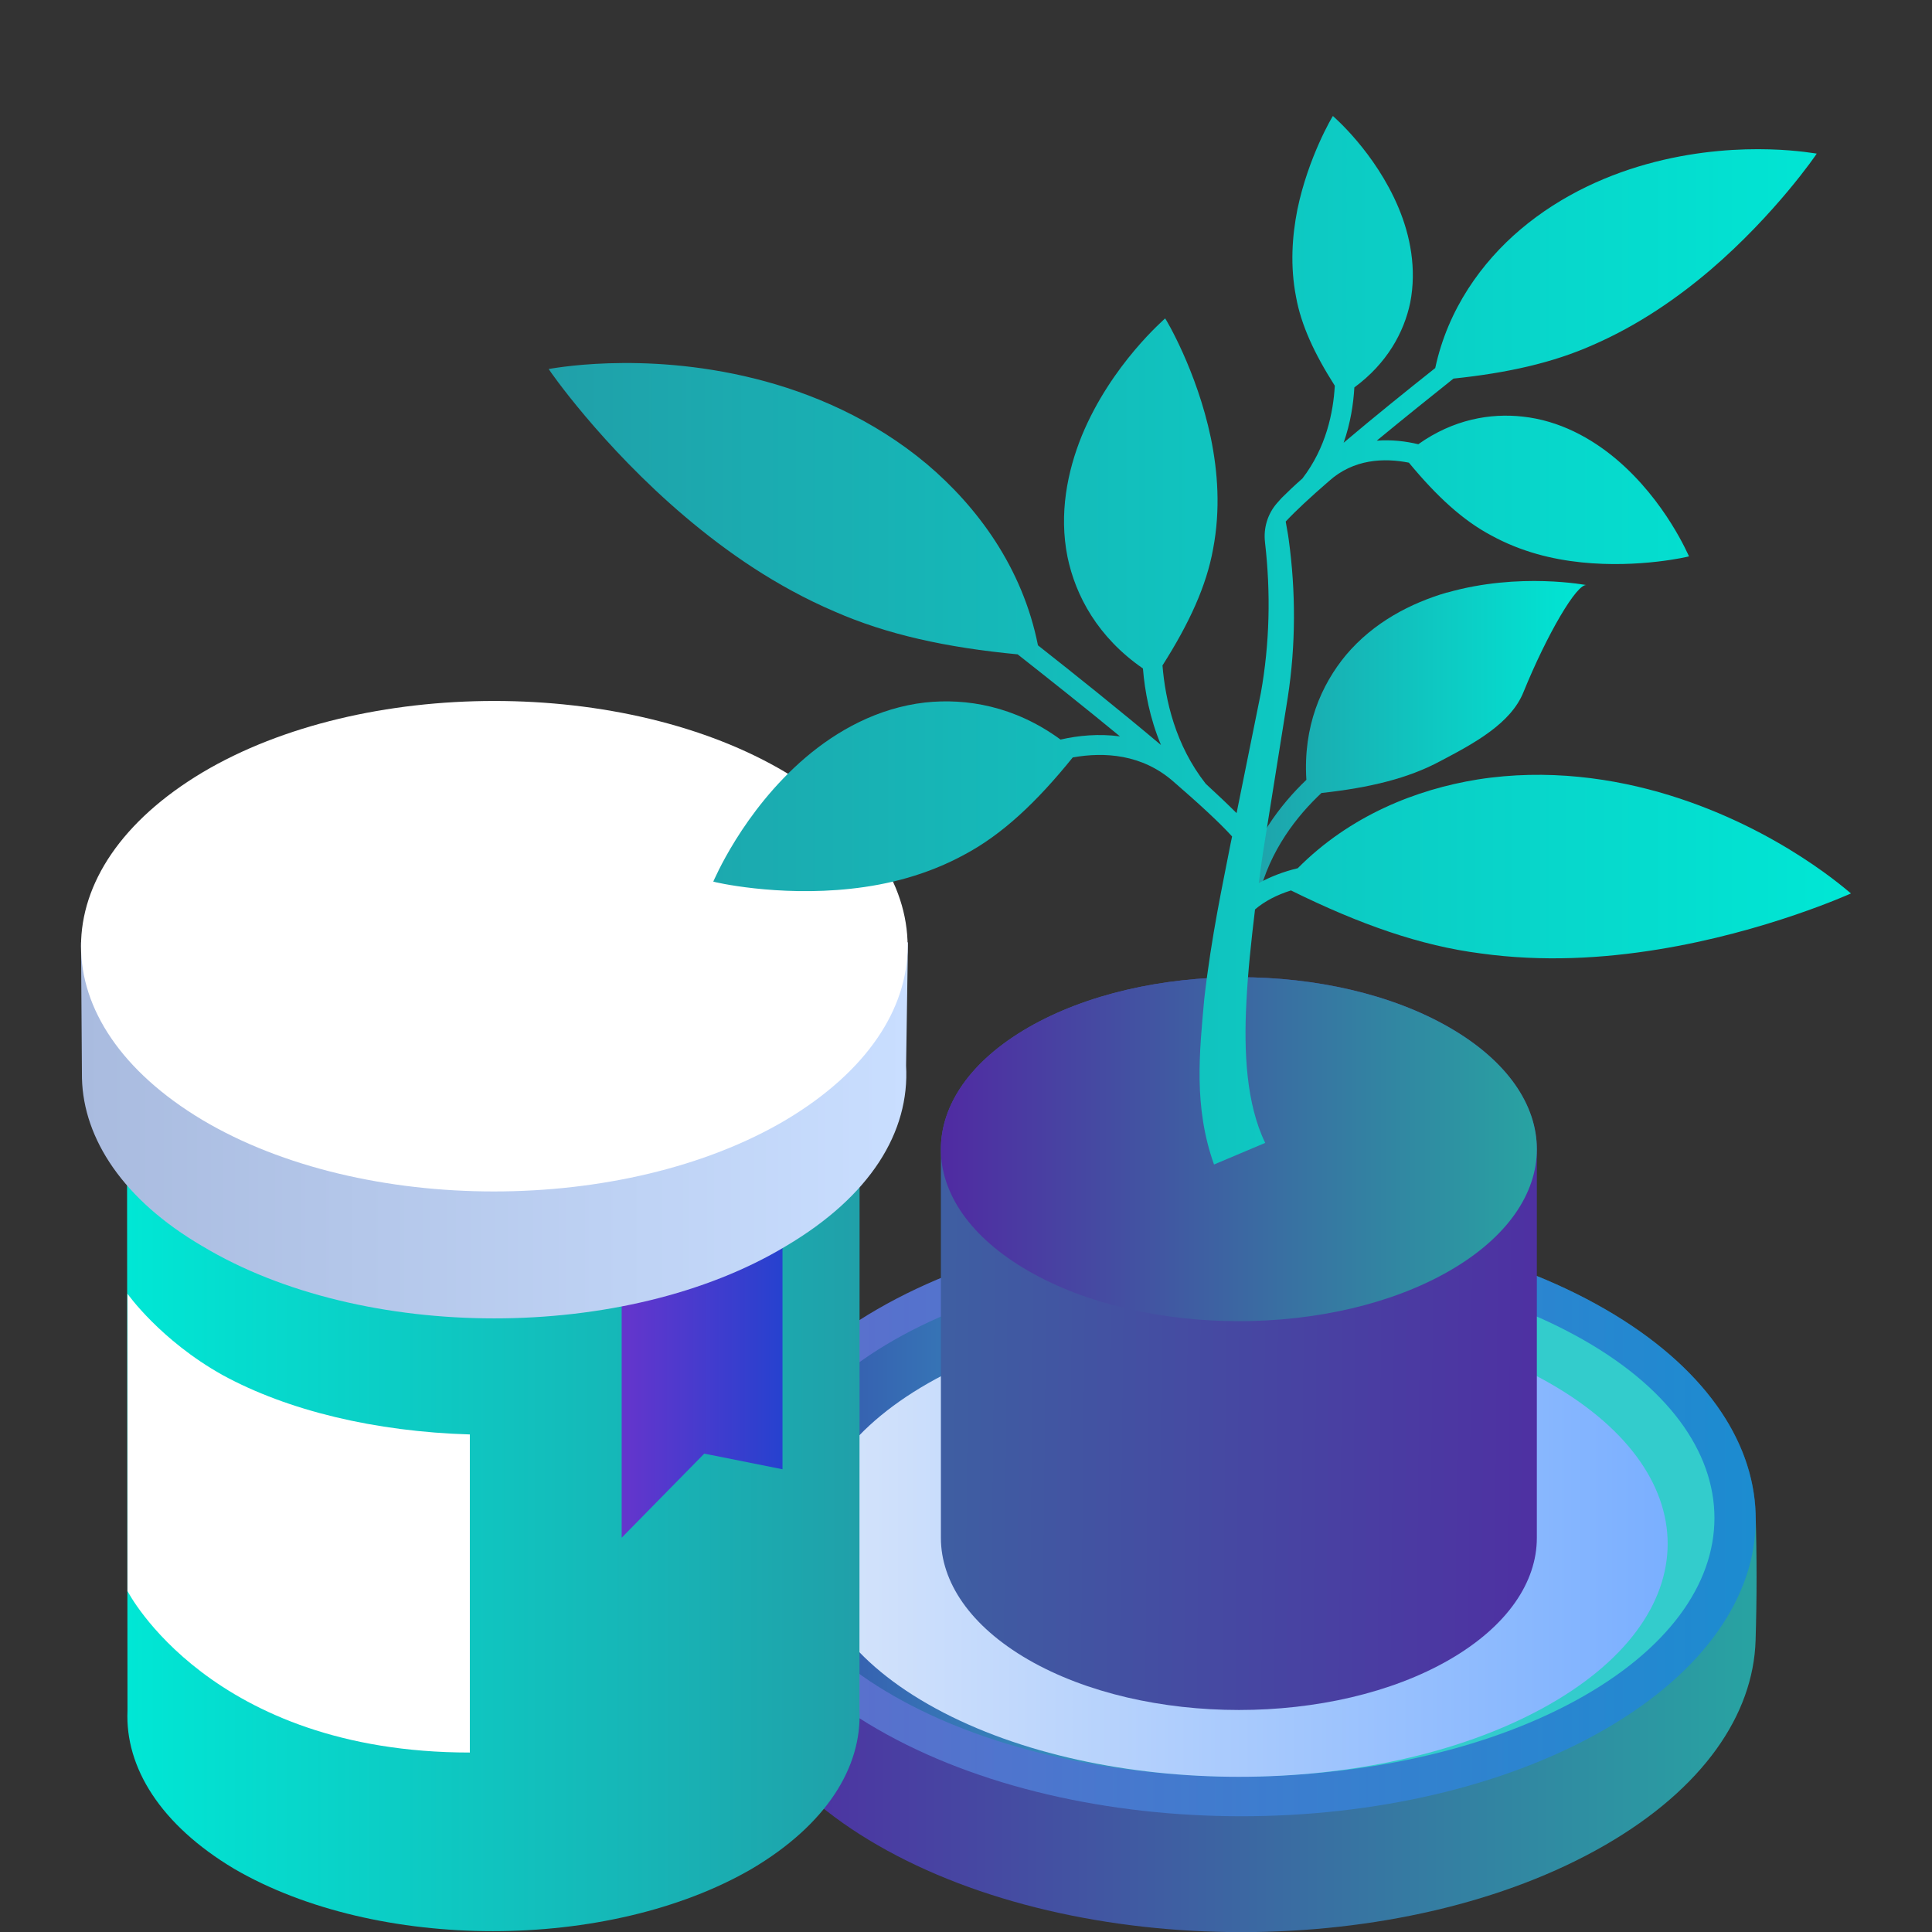 <svg width="90" height="90" viewBox="0 0 90 90" fill="none" xmlns="http://www.w3.org/2000/svg">
<rect x="0" y="0" width="90" height="90" fill="#333333" stroke="none"/>
<g clip-path="url(#clip0_30_2276)">
<path d="M40.877 60.986C50.235 55.579 65.413 55.579 74.772 60.986C79.337 63.624 81.677 67.059 81.782 70.52C81.843 72.483 81.843 74.455 81.782 76.418C81.677 79.879 79.337 83.314 74.772 85.951C65.413 91.358 50.235 91.358 40.877 85.951C36.311 83.314 33.971 79.879 33.866 76.418C33.805 74.455 33.805 72.483 33.866 70.52C33.971 67.067 36.311 63.624 40.877 60.986Z" fill="url(#paint0_linear_30_2276)"/>
<path opacity="0.5" d="M40.877 60.986C31.519 66.393 31.519 75.156 40.877 80.553C50.236 85.96 65.414 85.96 74.772 80.553C84.131 75.147 84.131 66.384 74.772 60.986C65.414 55.579 50.236 55.579 40.877 60.986Z" fill="url(#paint1_linear_30_2276)"/>
<path d="M73.379 62.204C64.731 57.498 50.701 57.498 42.043 62.204C33.394 66.91 33.394 74.533 42.043 79.23C50.692 83.936 64.722 83.936 73.379 79.23C82.028 74.525 82.028 66.901 73.379 62.204Z" fill="url(#paint2_linear_30_2276)"/>
<path d="M71.837 64.237C64.038 59.996 51.393 59.996 43.594 64.237C35.795 68.478 35.795 75.348 43.594 79.59C51.393 83.831 64.038 83.831 71.837 79.59C79.636 75.348 79.636 68.478 71.837 64.237Z" fill="url(#paint3_linear_30_2276)"/>
<path d="M67.526 47.868C62.102 44.74 53.312 44.74 47.897 47.868C45.189 49.437 43.831 51.487 43.831 53.538V71.642C43.831 73.692 45.189 75.743 47.897 77.311C53.321 80.44 62.11 80.44 67.526 77.311C70.234 75.743 71.592 73.692 71.592 71.642V53.538C71.592 51.487 70.234 49.437 67.526 47.868Z" fill="url(#paint4_linear_30_2276)"/>
<path d="M67.525 47.868C72.949 50.996 72.949 56.07 67.525 59.199C62.101 62.327 53.312 62.327 47.896 59.199C42.472 56.07 42.472 50.996 47.896 47.868C53.321 44.74 62.11 44.74 67.525 47.868Z" fill="url(#paint5_linear_30_2276)"/>
<path d="M67.411 27.599C65.728 28.09 63.993 28.984 62.705 30.509C61.548 31.902 60.698 33.847 60.856 36.327C59.655 37.475 58.306 39.202 57.736 41.559L58.63 41.769C59.147 39.605 60.435 37.992 61.557 36.941C63.809 36.695 65.605 36.257 67.086 35.46C68.707 34.61 70.381 33.698 70.968 32.244C72.055 29.571 73.475 27.126 73.921 27.258C73.93 27.266 70.793 26.636 67.402 27.608L67.411 27.599Z" fill="url(#paint6_linear_30_2276)"/>
<path d="M12.108 49.498C15.947 50.208 19.671 50.593 23.535 50.339C25.463 50.208 27.391 49.98 29.319 49.901C33.306 49.743 36.864 48.665 40.045 46.685C40.045 52.46 40.036 79.616 40.036 79.668C40.158 82.315 38.502 84.996 35.023 87.056C28.355 90.929 17.559 90.929 10.908 87.056C7.473 85.005 5.825 82.332 5.939 79.695C5.939 79.633 5.922 54.58 5.913 47.474C7.902 48.42 9.988 49.112 12.108 49.498Z" fill="url(#paint7_linear_30_2276)"/>
<path d="M5.938 74.13C5.938 73.298 5.938 60.267 5.938 60.267C5.938 60.267 7.463 62.432 10.364 64.053C13.413 65.718 17.479 66.691 21.887 66.822V81.64C9.794 81.64 5.947 74.13 5.947 74.13H5.938Z" fill="white"/>
<path d="M31.44 52.959C32.973 54.493 34.814 55.763 36.812 56.745C36.584 57.165 36.452 57.647 36.452 58.138V68.443L32.807 67.716L28.96 71.633V58.138C28.96 56.017 29.608 53.976 30.774 52.267C30.993 52.504 31.212 52.74 31.431 52.959H31.44Z" fill="url(#paint8_linear_30_2276)"/>
<path d="M42.209 49.638C42.384 52.731 40.552 55.72 36.609 58.05C29.169 62.537 16.892 62.537 9.426 58.05C5.737 55.895 3.888 53.047 3.818 50.234L3.774 43.898H42.296L42.209 49.638Z" fill="url(#paint9_linear_30_2276)"/>
<path d="M9.426 35.986C16.892 31.543 29.169 31.543 36.609 35.986C44.171 40.498 44.171 47.658 36.609 52.171C29.108 56.613 16.892 56.613 9.426 52.171C1.89 47.658 1.89 40.498 9.426 35.986Z" fill="white"/>
<path d="M86.225 41.62C86.225 41.62 82.273 43.416 77.226 44.231C74.693 44.643 71.889 44.818 68.98 44.415C66.176 44.056 63.354 43.066 60.138 41.48C59.472 41.69 58.902 41.988 58.464 42.365C58.289 43.819 58.131 45.265 58.061 46.703C57.938 49.016 58.061 51.434 58.938 53.24L56.554 54.247C55.59 51.548 55.879 48.99 56.098 46.545C56.44 43.539 56.966 41.173 57.316 39.35L57.395 38.965C56.817 38.325 55.835 37.423 54.67 36.415C53.207 35.127 51.445 35.022 49.973 35.284C48.282 37.379 46.696 38.86 44.969 39.788C43.199 40.761 41.35 41.217 39.633 41.401C36.198 41.778 33.236 41.086 33.227 41.068C33.236 41.068 34.577 37.799 37.53 35.284C39.002 34.031 40.886 32.98 43.085 32.726C45.022 32.515 47.274 32.892 49.404 34.452C50.245 34.259 51.191 34.172 52.172 34.303C50.525 32.945 48.808 31.587 47.406 30.482C44.093 30.167 41.324 29.562 38.87 28.484C36.172 27.328 33.867 25.724 31.913 24.068C28.022 20.773 25.56 17.215 25.56 17.189C25.542 17.207 29.845 16.313 35.155 17.636C37.793 18.293 40.676 19.52 43.182 21.623C45.53 23.612 47.633 26.443 48.352 30.062C50.078 31.42 52.199 33.12 54.083 34.706C53.557 33.444 53.329 32.2 53.242 31.14C51.139 29.685 50.105 27.757 49.728 25.943C49.325 23.928 49.719 21.965 50.394 20.3C51.769 16.961 54.276 14.849 54.276 14.832C54.293 14.832 55.748 17.259 56.405 20.396C56.729 21.974 56.861 23.735 56.51 25.575C56.203 27.284 55.406 29.028 54.153 30.999C54.284 32.603 54.749 34.706 56.168 36.511C56.729 37.028 57.202 37.475 57.605 37.878L58.736 32.279C59.148 29.974 59.2 27.608 58.929 25.268C58.929 25.268 58.929 25.268 58.929 25.26C58.85 24.602 59.051 23.936 59.489 23.437L59.7 23.2C59.989 22.911 60.304 22.613 60.672 22.289C61.777 20.852 62.11 19.213 62.18 17.969C61.225 16.471 60.611 15.139 60.375 13.833C60.094 12.387 60.191 11.011 60.436 9.767C60.944 7.304 62.083 5.403 62.092 5.403C62.092 5.412 64.055 7.068 65.15 9.679C65.694 10.976 66 12.518 65.694 14.096C65.404 15.48 64.616 16.926 63.091 18.048C63.047 18.81 62.916 19.695 62.592 20.624C64.02 19.415 65.588 18.153 66.859 17.145C67.446 14.402 69.024 12.22 70.82 10.696C72.774 9.04 75.035 8.067 77.103 7.541C81.265 6.481 84.639 7.173 84.63 7.156C84.63 7.173 82.711 9.977 79.671 12.58C78.137 13.885 76.323 15.147 74.211 16.067C72.345 16.9 70.224 17.373 67.709 17.636C66.666 18.468 65.387 19.494 64.134 20.528C64.826 20.475 65.483 20.554 66.07 20.694C67.709 19.529 69.435 19.24 70.925 19.406C72.651 19.59 74.132 20.414 75.289 21.387C77.611 23.349 78.671 25.917 78.68 25.917C78.68 25.926 76.358 26.478 73.668 26.197C72.31 26.057 70.864 25.707 69.471 24.944C68.147 24.243 66.929 23.122 65.632 21.553C64.476 21.325 63.056 21.378 61.908 22.412C61.058 23.148 60.348 23.805 59.893 24.296C59.937 24.576 59.998 24.848 60.033 25.128C60.366 27.555 60.366 30.053 59.989 32.489L58.85 39.622C58.771 40.121 58.71 40.639 58.639 41.138C59.183 40.84 59.788 40.603 60.453 40.446C62.881 38.001 65.957 36.774 68.84 36.31C72.073 35.801 75.175 36.248 77.769 37.046C82.974 38.649 86.199 41.62 86.225 41.62Z" fill="url(#paint10_linear_30_2276)"/>
</g>
<defs>
<linearGradient id="paint0_linear_30_2276" x1="33.814" y1="73.464" x2="81.834" y2="73.464" gradientUnits="userSpaceOnUse">
<stop stop-color="#502AA2"/>
<stop offset="0.99" stop-color="#28A2A2"/>
</linearGradient>
<linearGradient id="paint1_linear_30_2276" x1="33.858" y1="70.774" x2="81.8" y2="70.774" gradientUnits="userSpaceOnUse">
<stop stop-color="#75AFF7"/>
<stop offset="1" stop-color="#1075FF"/>
</linearGradient>
<linearGradient id="paint2_linear_30_2276" x1="35.559" y1="70.722" x2="79.873" y2="70.722" gradientUnits="userSpaceOnUse">
<stop stop-color="#374FAC"/>
<stop offset="0.64" stop-color="#33CCCC"/>
</linearGradient>
<linearGradient id="paint3_linear_30_2276" x1="37.749" y1="71.913" x2="77.682" y2="71.913" gradientUnits="userSpaceOnUse">
<stop stop-color="#D7E5FB"/>
<stop offset="1" stop-color="#7AAFFF"/>
</linearGradient>
<linearGradient id="paint4_linear_30_2276" x1="75.439" y1="62.774" x2="2.645" y2="62.011" gradientUnits="userSpaceOnUse">
<stop stop-color="#502AA2"/>
<stop offset="0.99" stop-color="#28A2A2"/>
</linearGradient>
<linearGradient id="paint5_linear_30_2276" x1="43.83" y1="53.538" x2="71.591" y2="53.538" gradientUnits="userSpaceOnUse">
<stop stop-color="#502AA2"/>
<stop offset="0.99" stop-color="#28A2A2"/>
</linearGradient>
<linearGradient id="paint6_linear_30_2276" x1="57.745" y1="34.408" x2="73.93" y2="34.408" gradientUnits="userSpaceOnUse">
<stop stop-color="#20A0A9"/>
<stop offset="1" stop-color="#00E7D5"/>
</linearGradient>
<linearGradient id="paint7_linear_30_2276" x1="40.045" y1="68.329" x2="5.913" y2="68.329" gradientUnits="userSpaceOnUse">
<stop stop-color="#20A0A9"/>
<stop offset="1" stop-color="#00E7D5"/>
</linearGradient>
<linearGradient id="paint8_linear_30_2276" x1="28.969" y1="61.95" x2="36.812" y2="61.95" gradientUnits="userSpaceOnUse">
<stop stop-color="#6535CC"/>
<stop offset="1" stop-color="#2342CF"/>
</linearGradient>
<linearGradient id="paint9_linear_30_2276" x1="42.296" y1="52.653" x2="3.774" y2="52.653" gradientUnits="userSpaceOnUse">
<stop stop-color="#C9DEFF"/>
<stop offset="1" stop-color="#A9BBDF"/>
</linearGradient>
<linearGradient id="paint10_linear_30_2276" x1="25.56" y1="29.825" x2="86.225" y2="29.825" gradientUnits="userSpaceOnUse">
<stop stop-color="#20A0A9"/>
<stop offset="1" stop-color="#00E7D5"/>
</linearGradient>
<clipPath id="clip0_30_2276">
<rect width="82.45" height="84.597" fill="white" transform="translate(3.775 5.403)"/>
</clipPath>
</defs>
</svg>
